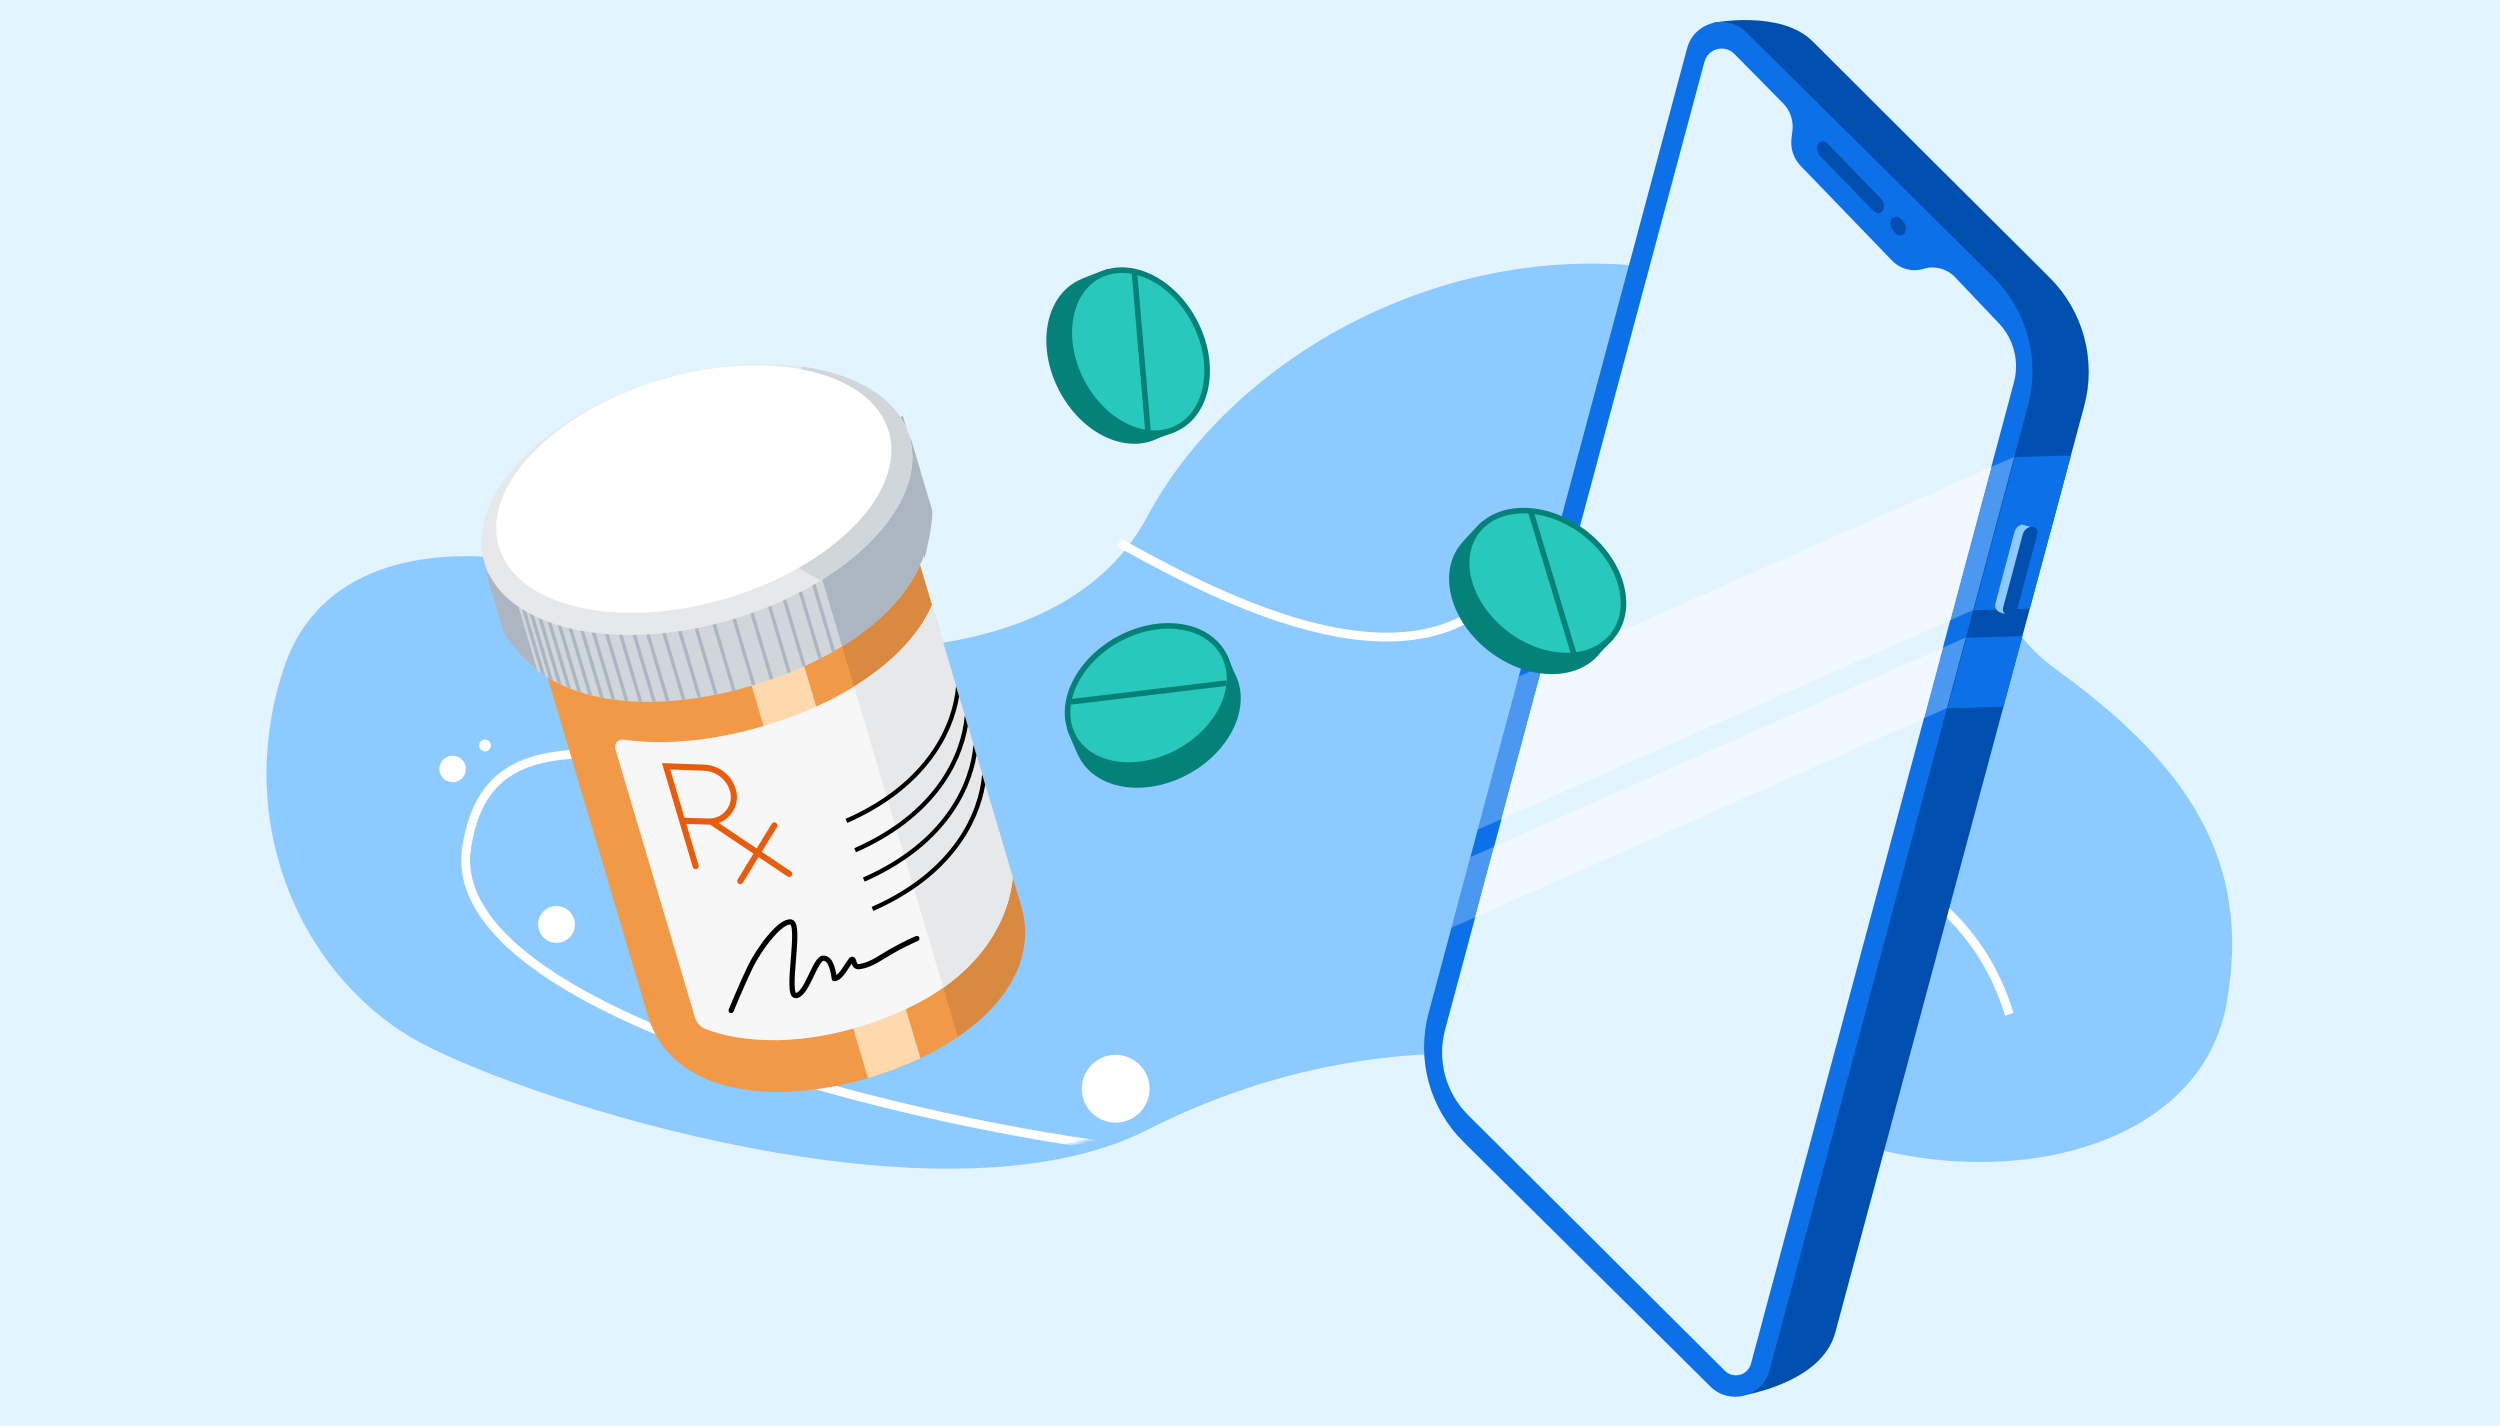 <svg width="752" height="429" viewBox="0 0 752 429" fill="none" xmlns="http://www.w3.org/2000/svg">
<rect x="0" y="0" width="752" height="429" fill="#333333" stroke="none"/>
<g clip-path="url(#clip0)">
<rect width="752" height="429" fill="#E2F4FF"/>
<path d="M85.299 201.189C69.343 249.942 92.666 295.439 126.296 313.533C159.926 331.627 283.505 371.107 345.024 339.905C421.922 300.902 494.068 318.63 546.688 339.905C599.308 361.179 661.481 346.553 669.681 302.231C677.88 257.91 656.827 229.111 618.267 201.189C579.707 173.266 600.76 111.215 524.97 86.617C449.18 62.018 372.947 103.016 345.024 155.537C317.101 208.058 224.691 198.751 197.876 182.352C171.061 165.953 101.255 152.435 85.299 201.189Z" fill="#8DCAFF"/>
<mask id="mask0" style="mask-type:alpha" maskUnits="userSpaceOnUse" x="80" y="79" width="585" height="270">
<path d="M85.243 199.859C69.462 248.081 92.678 296.607 125.794 310.978C158.909 325.349 281.288 367.924 342.136 337.062C418.196 298.484 489.554 316.019 541.6 337.062C593.647 358.104 655.142 343.638 663.252 299.799C671.362 255.961 650.539 227.477 612.399 199.859C574.26 172.24 595.083 110.867 520.12 86.537C445.156 62.206 369.754 102.757 342.136 154.705C314.518 206.654 223.115 197.447 196.593 181.227C170.071 165.007 101.025 151.636 85.243 199.859Z" fill="#8DCAFF"/>
</mask>
<g mask="url(#mask0)">
<path d="M334.93 345C268.595 336.431 133.089 303.072 140.357 255.027C149.443 194.971 229.444 259.903 271.106 194.75C312.769 129.597 306.785 148.212 323.628 156.19C340.47 164.168 406.509 208.933 443.961 184.334C481.413 159.736 566.289 137.131 565.403 165.941C564.516 194.75 535.707 199.404 535.707 225.997C535.707 259.238 588.45 253.254 604.406 305.111" stroke="white" stroke-width="2.659"/>
<circle cx="571.83" cy="176.356" r="2.659" fill="white"/>
<circle cx="167.394" cy="278.075" r="5.54" fill="white"/>
<circle cx="335.594" cy="327.493" r="10.194" fill="white"/>
<circle cx="566.51" cy="195.858" r="3.989" fill="white"/>
<circle cx="136.147" cy="231.315" r="3.989" fill="white"/>
<circle cx="576.261" cy="188.766" r="1.773" fill="white"/>
<circle cx="145.897" cy="224.224" r="1.773" fill="white"/>
</g>
<path d="M307.139 272.399C313.764 294.75 292.438 314.993 261.452 324.178C230.466 333.362 201.553 328.01 194.928 305.658C192.284 296.737 162.059 194.765 162.059 194.765C168.825 180.134 190.113 151.831 208.732 146.312C228.056 140.585 260.177 150.993 273.908 160.286C273.908 160.286 304.645 263.986 307.139 272.399Z" fill="#F19947"/>
<path d="M288.13 311.921C303.403 301.518 311.596 287.436 307.139 272.4L273.909 160.287C266.244 155.1 252.852 149.566 239.154 146.684L288.13 311.921Z" fill="black" fill-opacity="0.1"/>
<path d="M276.863 318.327C272.094 320.589 266.924 322.556 261.452 324.178C261.326 324.215 261.2 324.252 261.074 324.289L208.606 147.273L216.711 144.871C219.497 144.633 222.422 144.617 225.426 144.789L276.863 318.327Z" fill="#FFD9AE"/>
<path d="M185.008 224.33C185.168 223.183 186.272 222.282 187.528 222.465C199.976 224.278 214.675 222.83 229.809 218.344C249.075 212.634 265.066 203.18 274.394 191.638C276.872 188.572 278.88 185.358 280.354 182.029L304.641 263.969C303.609 275.458 296.079 293.16 271.028 304.194C243.204 316.448 221.534 313.311 212.086 309.476C211.311 309.162 210.653 308.661 210.13 308.038C209.607 307.415 209.219 306.67 208.981 305.868C208.981 305.868 208.981 305.868 208.981 305.868L185.077 225.221C185.049 225.126 185.028 225.031 185.013 224.937C184.981 224.73 184.981 224.526 185.008 224.33Z" fill="#F7F7F8"/>
<path fill-rule="evenodd" clip-rule="evenodd" d="M283.736 297.095L256.893 206.532C263.994 202.161 269.95 197.136 274.394 191.638C276.872 188.572 278.88 185.358 280.354 182.029L304.641 263.969C303.809 273.224 298.762 286.51 283.736 297.095Z" fill="#E6E8EA"/>
<path d="M209.252 260.51L205.216 246.893M205.216 246.893L200.357 230.503L211.751 230.912C215.794 231.057 219.293 233.768 220.442 237.647V237.647C221.87 242.464 218.173 247.269 213.151 247.124L205.216 246.893Z" stroke="#E95C0C" stroke-width="1.841" stroke-linecap="round"/>
<path d="M295.429 232.891L296.358 236.024C294.393 247.655 286.064 263.725 262.716 274.008L262.186 272.805C287.186 261.795 294.499 244.136 295.429 232.891Z" fill="black"/>
<path d="M292.813 224.066L293.742 227.198C291.777 238.83 283.448 254.9 260.1 265.183L259.57 263.979C284.57 252.969 291.883 235.311 292.813 224.066Z" fill="black"/>
<path d="M290.198 215.24L291.126 218.373C289.161 230.004 280.832 246.074 257.484 256.357L256.954 255.154C281.954 244.144 289.267 226.485 290.198 215.24Z" fill="black"/>
<path d="M287.582 206.415L288.51 209.547C286.545 221.179 278.216 237.249 254.868 247.532L254.338 246.328C279.338 235.318 286.651 217.66 287.582 206.415Z" fill="black"/>
<path d="M278.298 147.327C285.831 172.742 261.525 195.777 226.222 206.241C190.919 216.705 157.987 210.636 150.453 185.22C147.447 175.076 145.745 169.334 145.745 169.334C153.461 152.692 177.729 120.49 198.942 114.203C220.958 107.677 257.541 119.495 273.178 130.054C273.178 130.054 275.463 137.761 278.298 147.327Z" fill="#D1D6DB"/>
<path d="M255.867 192.79L253.291 194.377L237.446 140.919L271.582 125.133L278.994 150.138C282.652 167.57 270.872 182.818 255.867 192.79Z" fill="#ACB6C3"/>
<path d="M151.494 190.123L146.15 172.094L154.496 177.576L161.617 201.601C161.121 201.215 153.783 195.068 151.494 190.123Z" fill="#ACB6C3"/>
<path d="M162.674 202.392L155.85 179.369L156.859 179.07L164.051 203.334C163.583 203.029 163.124 202.715 162.674 202.392Z" fill="#ACB6C3"/>
<path d="M165.063 203.971L158.213 180.863L159.222 180.564L166.388 204.741C165.939 204.492 165.497 204.235 165.063 203.971Z" fill="#ACB6C3"/>
<path d="M167.69 205.433L160.828 182.282L161.837 181.983L168.973 206.058C168.54 205.856 168.112 205.648 167.69 205.433Z" fill="#ACB6C3"/>
<path d="M170.552 206.758L163.696 183.627L164.704 183.328L171.798 207.26C171.378 207.098 170.963 206.931 170.552 206.758Z" fill="#ACB6C3"/>
<path d="M173.642 207.93L166.89 185.149L167.899 184.85L174.857 208.326C174.449 208.199 174.044 208.066 173.642 207.93Z" fill="#ACB6C3"/>
<path d="M176.958 208.936L170.187 186.092L171.196 185.793L178.146 209.24C177.747 209.143 177.351 209.041 176.958 208.936Z" fill="#ACB6C3"/>
<path d="M180.495 209.765L173.437 185.951L174.446 185.652L181.659 209.988C181.269 209.917 180.881 209.843 180.495 209.765Z" fill="#ACB6C3"/>
<path d="M185.109 210.521C184.725 210.472 184.344 210.42 183.965 210.365L177.136 187.324L178.144 187.025L185.109 210.521Z" fill="#ACB6C3"/>
<path d="M189.066 210.915C188.69 210.888 188.315 210.858 187.942 210.826L181.189 188.042L182.198 187.744L189.066 210.915Z" fill="#ACB6C3"/>
<path d="M193.237 211.106C192.867 211.098 192.498 211.089 192.131 211.076L185.345 188.182L186.354 187.883L193.237 211.106Z" fill="#ACB6C3"/>
<path d="M197.347 211.088C196.982 211.098 196.618 211.106 196.256 211.112L189.277 187.565L190.286 187.266L197.347 211.088Z" fill="#ACB6C3"/>
<path d="M201.402 210.888C201.042 210.914 200.683 210.937 200.325 210.958L193.433 187.705L194.442 187.406L201.402 210.888Z" fill="#ACB6C3"/>
<path d="M206.204 210.432C205.85 210.475 205.496 210.515 205.143 210.553L198.196 187.116L199.205 186.817L206.204 210.432Z" fill="#ACB6C3"/>
<path d="M210.944 209.764C210.594 209.821 210.245 209.877 209.896 209.93L203.034 186.78L204.043 186.481L210.944 209.764Z" fill="#ACB6C3"/>
<path d="M215.884 208.848C215.539 208.92 215.194 208.99 214.849 209.058L208.049 186.116L209.058 185.817L215.884 208.848Z" fill="#ACB6C3"/>
<path d="M221.276 207.603C220.935 207.689 220.594 207.775 220.254 207.858L213.569 185.303L214.577 185.004L221.276 207.603Z" fill="#ACB6C3"/>
<path d="M227.229 205.938C226.894 206.04 226.558 206.141 226.221 206.241L219.42 183.294L220.428 182.995L227.229 205.938Z" fill="#ACB6C3"/>
<path d="M232.603 204.171C232.272 204.288 231.941 204.403 231.608 204.518L224.841 181.687L225.85 181.388L232.603 204.171Z" fill="#ACB6C3"/>
<path d="M237.904 202.159C237.578 202.292 237.252 202.423 236.923 202.553L230.263 180.08L231.271 179.782L237.904 202.159Z" fill="#ACB6C3"/>
<path d="M242.404 200.218C242.082 200.365 241.76 200.511 241.436 200.655L234.703 177.941L235.712 177.642L242.404 200.218Z" fill="#ACB6C3"/>
<path d="M247.197 197.882C246.882 198.046 246.564 198.209 246.245 198.37L239.373 175.186L240.381 174.887L247.197 197.882Z" fill="#ACB6C3"/>
<path d="M251.208 195.681C250.898 195.862 250.585 196.04 250.27 196.218L243.435 173.159L244.444 172.86L251.208 195.681Z" fill="#ACB6C3"/>
<path d="M254.924 193.408C254.618 193.606 254.311 193.802 254.001 193.996L247.096 170.702L248.105 170.403L254.924 193.408Z" fill="#ACB6C3"/>
<path d="M258.573 190.913C258.274 191.13 257.972 191.345 257.667 191.56L250.682 167.993L251.691 167.694L258.573 190.913Z" fill="#ACB6C3"/>
<path d="M261.704 188.52C261.411 188.757 261.115 188.992 260.816 189.226L253.764 165.434L254.773 165.135L261.704 188.52Z" fill="#ACB6C3"/>
<path d="M263.463 187.052L256.341 163.024L257.35 162.725L264.334 186.288C264.047 186.544 263.757 186.799 263.463 187.052Z" fill="#ACB6C3"/>
<path d="M266.269 184.486L259.321 161.044L260.329 160.745L267.117 183.646C266.838 183.927 266.556 184.207 266.269 184.486Z" fill="#ACB6C3"/>
<path d="M268.789 181.884L261.749 158.13L262.757 157.831L269.612 180.958C269.343 181.268 269.069 181.577 268.789 181.884Z" fill="#ACB6C3"/>
<path d="M271.028 179.257L264.074 155.795L265.083 155.496L271.822 178.234C271.563 178.577 271.299 178.918 271.028 179.257Z" fill="#ACB6C3"/>
<path d="M272.989 176.618L265.848 152.526L266.857 152.227L273.749 175.481C273.503 175.862 273.25 176.241 272.989 176.618Z" fill="#ACB6C3"/>
<path d="M274.676 173.98L267.37 149.331L268.379 149.032L275.396 172.708C275.165 173.134 274.925 173.558 274.676 173.98Z" fill="#ACB6C3"/>
<path d="M275.922 171.705L268.612 147.043L269.621 146.744L276.601 170.293C276.385 170.766 276.159 171.237 275.922 171.705Z" fill="#ACB6C3"/>
<path d="M277.091 169.17L269.779 144.503L270.788 144.204L277.713 167.568C277.519 168.104 277.312 168.638 277.091 169.17Z" fill="#ACB6C3"/>
<path d="M278.103 167.958L270.666 142.868L273.99 131.871L280.306 153.178C281.09 155.826 278.309 167.364 278.103 167.958Z" fill="#ACB6C3"/>
<ellipse cx="209.63" cy="150.261" rx="66.671" ry="37.609" transform="rotate(-16.51 209.63 150.261)" fill="#E6E8EA"/>
<path d="M246.889 174.603L237.691 169.512L241.127 110.255C257.754 112.514 270.168 119.902 273.551 131.315C277.799 145.649 266.641 162.425 246.889 174.603Z" fill="#D1D6DB"/>
<ellipse cx="208.695" cy="147.11" rx="61.148" ry="34.322" transform="rotate(-16.51 208.695 147.11)" fill="white"/>
<path d="M214.107 247.275L237.382 262.87" stroke="#E95C0C" stroke-width="1.841" stroke-linecap="round"/>
<path d="M222.664 265.038L232.922 248.282" stroke="#E95C0C" stroke-width="1.841" stroke-linecap="round"/>
<path d="M219.928 303.935C219.928 303.935 223.115 296.176 225.664 290.895C228.213 285.613 234.699 276.759 237.93 277.347C241.162 277.935 236.081 299.823 239.43 299.474C242.779 299.126 245.178 288.265 247.64 288.221C250.101 288.178 250.665 292.497 250.97 294.366C252.932 294.243 254.648 290.438 256.015 288.806C256.505 288.22 256.663 288.733 256.821 289.266C257.095 290.192 257.369 290.891 258.498 290.754C261.918 290.339 265.059 287.915 267.963 286.257C270.525 284.794 273.101 283.501 275.785 282.303" stroke="black" stroke-width="1.578" stroke-linecap="round" stroke-linejoin="round"/>
<path d="M370.473 202.558L370.492 202.603L370.516 202.646C373.052 207.2 372.933 212.74 370.574 218.068C368.216 223.397 363.635 228.46 357.364 231.954C351.093 235.448 344.377 236.679 338.605 235.881C332.833 235.082 328.059 232.269 325.522 227.715C324.9 226.599 323.954 224.426 323.149 222.491C322.75 221.531 322.392 220.644 322.133 219.997C322.003 219.673 321.899 219.41 321.827 219.228L321.772 219.088C321.766 215.247 323.534 211.452 326.544 207.918C329.592 204.34 333.865 201.086 338.673 198.407C343.436 195.754 349.27 194.528 354.787 194.538C360.2 194.548 365.201 195.747 368.53 197.845L370.473 202.558Z" fill="#048178" stroke="#048178" stroke-width="1.679"/>
<path d="M336.134 192.424C342.405 188.93 349.121 187.699 354.894 188.498C360.665 189.296 365.44 192.11 367.976 196.663C370.513 201.216 370.393 206.757 368.035 212.085C365.677 217.413 361.096 222.477 354.825 225.971C348.554 229.465 341.838 230.696 336.066 229.897C330.294 229.099 325.52 226.285 322.983 221.732C320.446 217.179 320.566 211.638 322.924 206.31C325.282 200.982 329.863 195.918 336.134 192.424Z" fill="#29C8BD" stroke="#048178" stroke-width="1.679"/>
<path d="M368.975 205.469L322.125 211.11" stroke="#048178" stroke-width="1.679"/>
<path d="M515.448 6.838C515.448 6.838 535.753 2.917 545.252 12.461C554.703 21.958 615.839 82.81 616.452 83.42C616.471 83.439 616.467 83.434 616.486 83.453C626.646 93.54 630.631 108.294 626.929 122.125C626.927 122.133 626.928 122.129 626.926 122.137C626.856 122.396 556.235 385.224 552.052 400.833C547.868 416.45 523.31 419.913 523.31 419.913L457.092 343.566C446.908 333.476 442.912 318.701 446.623 304.853L515.448 6.838Z" fill="#004FAE"/>
<path d="M608.328 191.349C606.492 198.181 604.581 205.297 602.617 212.603L585.824 213.068L591.52 191.811L608.328 191.349Z" fill="#0C70E9"/>
<path d="M622.93 137.004C619.878 148.361 615.56 164.434 610.546 183.095L593.732 183.556L606.083 137.46L622.93 137.004Z" fill="#0C70E9"/>
<path d="M507.484 14.515C509.601 6.616 519.461 3.95 525.27 9.706L599.554 83.307C609.738 93.398 613.733 108.172 610.023 122.02L532.258 412.241C530.142 420.14 520.282 422.806 514.473 417.05L440.189 343.449C430.005 333.358 426.009 318.584 429.72 304.736L507.484 14.515Z" fill="#0C70E9"/>
<g opacity="0.3">
<path d="M444.502 249.567L456.85 203.48L605.9 137.404L593.551 183.49L444.502 249.567Z" fill="#E2F4FF"/>
<path d="M436.596 279.073L442.29 257.82L591.34 191.744L585.645 212.996L436.596 279.073Z" fill="#E2F4FF"/>
</g>
<path d="M512.69 18.6C513.765 14.589 518.79 13.261 521.706 16.218L536.333 31.047C538.486 33.23 539.528 36.274 539.164 39.318L538.88 41.692C538.521 44.697 539.532 47.705 541.633 49.883L569.183 78.439C571.612 80.957 575.249 81.895 578.592 80.866V80.866C581.959 79.83 585.622 80.789 588.049 83.342L601.25 97.23C605.761 101.977 607.479 108.728 605.784 115.054L526.697 410.211C525.761 413.703 521.399 414.876 518.838 412.326L441.588 335.398C434.857 328.696 432.223 318.907 434.682 309.732L512.69 18.6Z" fill="#E2F4FF"/>
<path d="M546.692 43.834C547.042 42.527 548.684 42.101 549.625 43.072L565.8 59.764C566.592 60.581 566.897 61.753 566.602 62.852V62.852C566.252 64.159 564.61 64.586 563.669 63.614L547.493 46.923C546.702 46.106 546.397 44.933 546.692 43.834V43.834Z" fill="#004FAE"/>
<path d="M608.178 157.776L610.641 158.436L603.839 184.709C603.839 184.709 599.447 184.594 600.235 181.458L605.939 160.051C606.233 158.952 607.083 158.088 608.178 157.776Z" fill="#8DCAFF"/>
<path d="M610.677 158.496C611.978 158.125 613.187 159.315 612.836 160.622L606.915 182.705C606.62 183.803 605.77 184.666 604.676 184.978V184.978C603.375 185.349 602.166 184.159 602.516 182.852L608.438 160.769C608.733 159.671 609.583 158.807 610.677 158.496V158.496Z" fill="#004FAE"/>
<path d="M568.701 66.535C569.076 65.137 570.86 64.725 571.81 65.817L572.536 66.652C573.229 67.449 573.481 68.539 573.208 69.559V69.559C572.853 70.883 571.163 71.273 570.264 70.239L569.302 69.133C568.682 68.42 568.457 67.447 568.701 66.535V66.535Z" fill="#004FAE"/>
<path fill-rule="evenodd" clip-rule="evenodd" d="M451.654 246.398L464.003 200.311L598.975 140.476L586.626 186.562L451.654 246.398ZM443.748 275.903L449.443 254.651L584.414 194.816L578.72 216.068L443.748 275.903Z" fill="#F2F8FF"/>
<path d="M348.157 130.995L348.11 131.012L348.066 131.035C343.429 133.414 337.896 133.104 332.652 130.564C327.407 128.024 322.504 123.272 319.227 116.885C315.951 110.498 314.951 103.743 315.947 98.002C316.943 92.261 319.919 87.586 324.556 85.207C325.693 84.624 327.897 83.753 329.86 83.015C330.832 82.649 331.731 82.321 332.386 82.085C332.714 81.966 332.981 81.871 333.166 81.805L333.307 81.755C337.147 81.881 340.878 83.778 344.307 86.908C347.779 90.077 350.884 94.459 353.396 99.356C355.885 104.207 356.91 110.08 356.71 115.594C356.514 121.003 355.144 125.96 352.933 129.215L348.157 130.995Z" fill="#048178" stroke="#048178" stroke-width="1.679"/>
<path d="M359.462 97.023C362.739 103.41 363.739 110.165 362.742 115.906C361.746 121.647 358.771 126.322 354.133 128.701C349.495 131.08 343.962 130.77 338.718 128.231C333.474 125.691 328.57 120.939 325.293 114.552C322.017 108.165 321.017 101.41 322.013 95.668C323.009 89.928 325.985 85.252 330.623 82.873C335.261 80.494 340.794 80.804 346.038 83.344C351.282 85.883 356.186 90.636 359.462 97.023Z" fill="#29C8BD" stroke="#048178" stroke-width="1.679"/>
<path d="M345.298 129.397L341.268 82.381" stroke="#048178" stroke-width="1.679"/>
<path d="M480.926 195.573L480.892 195.609L480.862 195.648C477.722 199.808 472.605 201.937 466.779 201.932C460.951 201.928 454.468 199.783 448.739 195.458C443.01 191.133 439.17 185.486 437.569 179.884C435.967 174.282 436.612 168.777 439.752 164.617C440.522 163.597 442.128 161.855 443.573 160.336C444.289 159.584 444.956 158.897 445.444 158.399C445.687 158.15 445.886 157.948 446.024 157.808L446.129 157.702C449.641 156.144 453.826 156.229 458.275 157.555C462.78 158.897 467.482 161.491 471.875 164.807C476.227 168.092 479.705 172.933 481.925 177.985C484.102 182.94 485.026 187.999 484.452 191.892L480.926 195.573Z" fill="#048178" stroke="#048178" stroke-width="1.679"/>
<path d="M476.322 160.067C482.051 164.392 485.891 170.038 487.493 175.641C489.094 181.243 488.449 186.747 485.309 190.908C482.168 195.068 477.052 197.197 471.225 197.192C465.398 197.188 458.915 195.043 453.186 190.718C447.456 186.393 443.617 180.746 442.015 175.143C440.414 169.541 441.059 164.037 444.199 159.877C447.339 155.717 452.456 153.588 458.283 153.593C464.11 153.597 470.593 155.742 476.322 160.067Z" fill="#29C8BD" stroke="#048178" stroke-width="1.679"/>
<path d="M473.46 196.879L460.385 153.665" stroke="#048178" stroke-width="1.679"/>
</g>
<defs>
<clipPath id="clip0">
<rect width="752" height="429" fill="white"/>
</clipPath>
</defs>
</svg>
